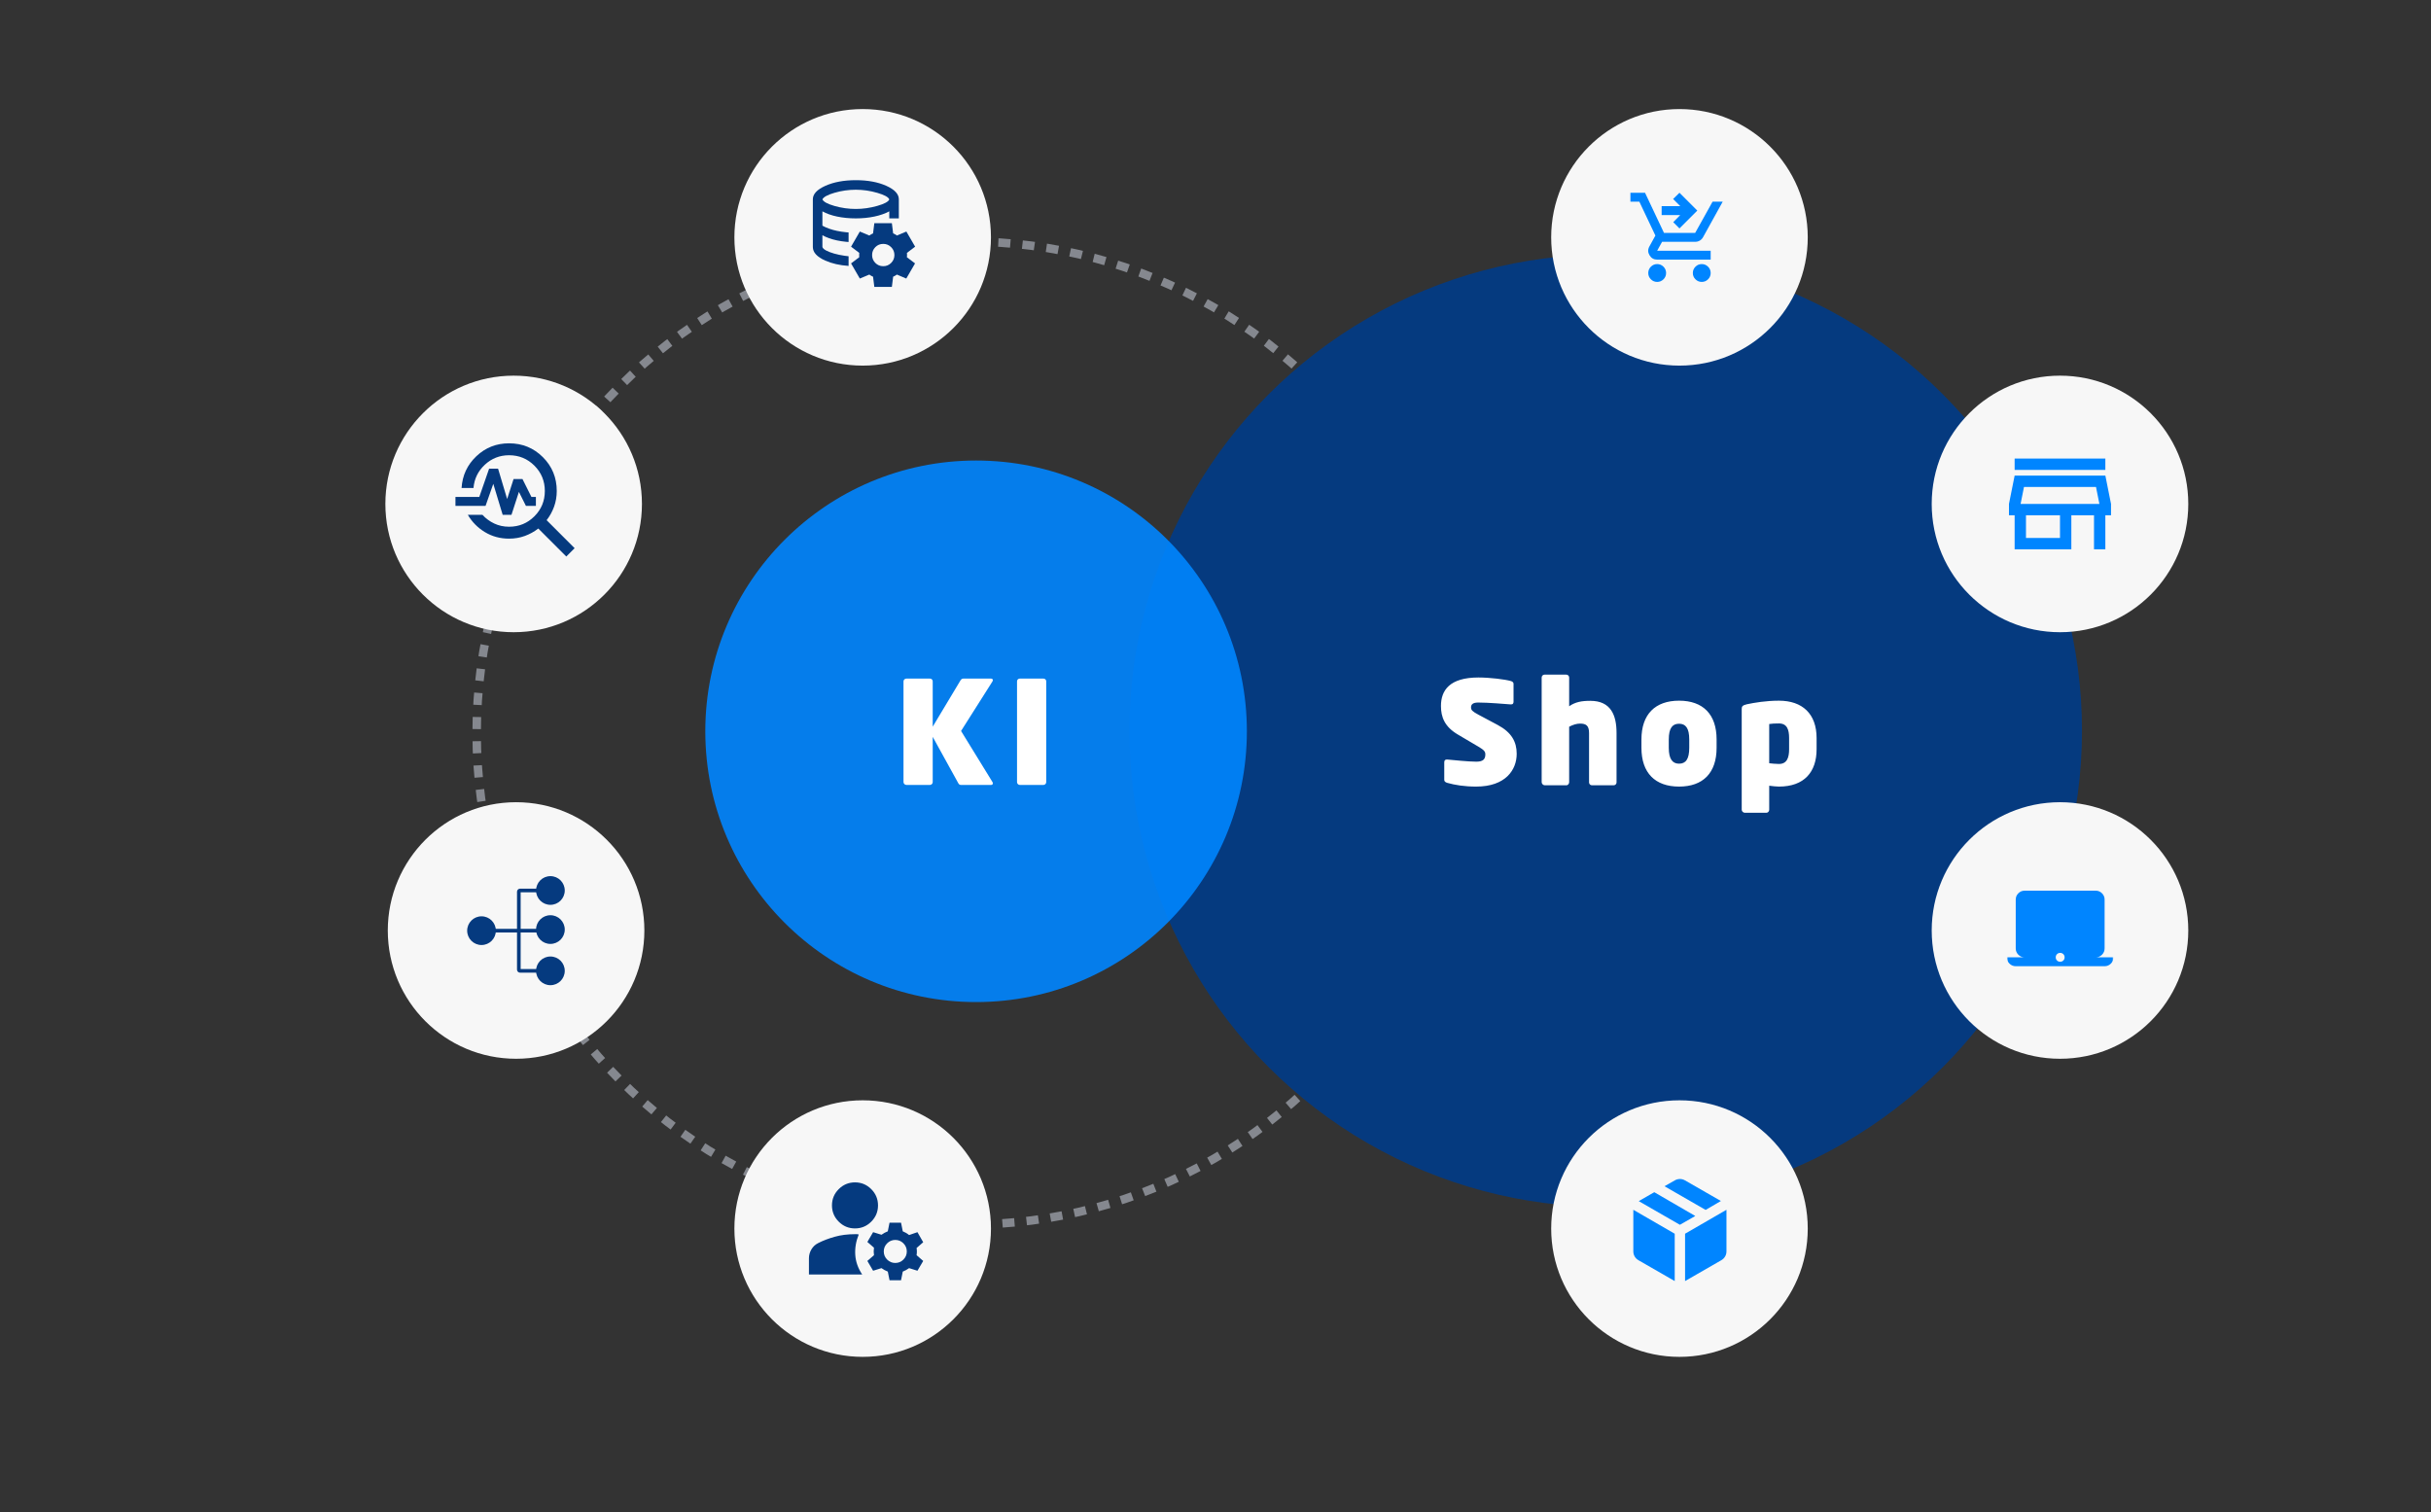 <svg width="1003" height="624" viewBox="0 0 1003 624" fill="none" xmlns="http://www.w3.org/2000/svg">
<rect x="0" y="0" width="1003" height="624" fill="#333333" stroke="none"/>
<circle opacity="0.75" cx="399.457" cy="302.476" r="202.796" stroke="#A0A4AD" stroke-width="3.494" stroke-dasharray="4.99 4.99"/>
<circle cx="662.5" cy="301.5" r="196.5" fill="#053A7F"/>
<path d="M625.77 311.024C625.77 317.64 621.221 324.551 609.053 324.551C604.209 324.551 600.251 323.901 597.121 323.015C596.53 322.838 595.88 322.484 595.88 321.834V314.568C595.88 313.741 596.235 313.328 597.121 313.387C599.661 313.623 605.981 314.273 609.112 314.273C612.006 314.273 612.833 313.151 612.833 311.26C612.833 310.079 612.243 309.429 610.057 308.13L601.551 303.109C595.998 299.86 594.522 295.843 594.522 291.295C594.522 284.856 598.066 279.54 609.998 279.54C614.664 279.54 620.985 280.308 623.407 281.017C623.938 281.194 624.47 281.489 624.47 282.139V289.523C624.47 290.172 624.234 290.704 623.289 290.645C620.867 290.468 614.133 289.877 609.88 289.877C607.694 289.877 606.926 290.645 606.926 291.885C606.926 292.949 607.458 293.539 609.998 294.898L617.972 299.151C623.702 302.223 625.77 306.121 625.77 311.024ZM666.966 322.838C666.966 323.488 666.435 324.02 665.785 324.02H656.806C656.156 324.02 655.625 323.488 655.625 322.838V302.459C655.625 299.328 654.325 298.56 651.903 298.56C650.545 298.56 648.95 299.033 647.414 299.86V322.72C647.414 323.37 646.942 324.02 646.233 324.02H637.372C636.663 324.02 636.073 323.37 636.073 322.72V279.54C636.073 278.89 636.604 278.358 637.254 278.358H646.233C646.883 278.358 647.414 278.89 647.414 279.54V291.413C649.954 289.641 652.553 289.168 656.156 289.168C664.663 289.168 666.966 295.134 666.966 302.459V322.838ZM708.247 308.543C708.247 318.94 702.635 324.551 692.77 324.551C682.906 324.551 677.235 318.94 677.235 308.543V305.117C677.235 294.721 682.906 289.109 692.77 289.109C702.635 289.109 708.247 294.721 708.247 305.117V308.543ZM696.964 308.543V305.117C696.964 300.451 695.487 298.619 692.77 298.619C690.053 298.619 688.517 300.392 688.517 305.117V308.543C688.517 313.21 690.053 315.1 692.77 315.1C695.487 315.1 696.964 313.269 696.964 308.543ZM749.505 309.134C749.505 318.526 744.425 324.551 733.97 324.551C733.025 324.551 731.193 324.374 729.953 324.197V334.121C729.953 334.77 729.421 335.361 728.772 335.361H719.911C719.261 335.361 718.611 334.77 718.611 334.121V292.476C718.611 291.472 718.966 290.999 720.738 290.586C723.81 289.936 728.653 289.109 733.97 289.109C743.657 289.109 749.505 294.544 749.505 304.526V309.134ZM738.164 309.134V304.526C738.164 300.982 737.278 298.501 733.97 298.501C732.257 298.501 731.075 298.56 729.953 298.738V314.923C731.134 315.041 732.552 315.218 733.97 315.218C737.278 315.218 738.164 312.619 738.164 309.134Z" fill="white"/>
<circle cx="402.722" cy="301.741" r="111.722" fill="#0085FF" fill-opacity="0.9"/>
<path d="M409.635 323.227C409.635 323.582 409.399 323.877 408.867 323.877H396.462C395.753 323.877 395.517 323.404 395.222 322.873L384.825 304.029V322.696C384.825 323.345 384.293 323.877 383.644 323.877H374.015C373.365 323.877 372.774 323.345 372.774 322.696V281.109C372.774 280.46 373.365 279.987 374.015 279.987H383.644C384.293 279.987 384.825 280.46 384.825 281.109V299.835L396.167 280.932C396.462 280.401 396.816 279.987 397.466 279.987H408.808C409.34 279.987 409.635 280.223 409.635 280.637C409.635 280.814 409.576 281.05 409.399 281.287L396.521 301.607L409.458 322.636C409.576 322.814 409.635 323.05 409.635 323.227ZM431.662 322.696C431.662 323.345 431.13 323.877 430.481 323.877H420.793C420.143 323.877 419.611 323.345 419.611 322.696V281.109C419.611 280.46 420.143 279.987 420.793 279.987H430.481C431.13 279.987 431.662 280.46 431.662 281.109V322.696Z" fill="white"/>
<circle cx="692.929" cy="97.929" r="52.929" fill="#F7F7F7"/>
<mask id="mask0_8120_4077" style="mask-type:alpha" maskUnits="userSpaceOnUse" x="670" y="75" width="45" height="45">
<rect x="670.856" y="75.857" width="44.143" height="44.143" fill="#D9D9D9"/>
</mask>
<g mask="url(#mask0_8120_4077)">
<path d="M692.928 94.25L690.353 91.675L693.25 88.732H685.57V85.053H693.25L690.307 82.11L692.928 79.535L700.285 86.892L692.928 94.25ZM683.731 116.321C682.72 116.321 681.854 115.961 681.133 115.241C680.413 114.52 680.053 113.654 680.053 112.643C680.053 111.631 680.413 110.765 681.133 110.045C681.854 109.324 682.72 108.964 683.731 108.964C684.743 108.964 685.609 109.324 686.329 110.045C687.05 110.765 687.41 111.631 687.41 112.643C687.41 113.654 687.05 114.52 686.329 115.241C685.609 115.961 684.743 116.321 683.731 116.321ZM702.124 116.321C701.113 116.321 700.247 115.961 699.526 115.241C698.806 114.52 698.446 113.654 698.446 112.643C698.446 111.631 698.806 110.765 699.526 110.045C700.247 109.324 701.113 108.964 702.124 108.964C703.136 108.964 704.002 109.324 704.722 110.045C705.443 110.765 705.803 111.631 705.803 112.643C705.803 113.654 705.443 114.52 704.722 115.241C704.002 115.961 703.136 116.321 702.124 116.321ZM672.695 83.214V79.535H678.719L686.536 96.089H699.411L706.585 83.214H710.769L702.676 97.836C702.339 98.449 701.887 98.924 701.32 99.262C700.752 99.599 700.132 99.768 699.457 99.768H685.754L683.731 103.446H705.803V107.125H683.731C682.352 107.125 681.302 106.527 680.581 105.331C679.861 104.136 679.838 102.925 680.512 101.699L682.995 97.192L676.374 83.214H672.695Z" fill="#0085FF"/>
</g>
<circle cx="849.929" cy="207.929" r="52.929" fill="#F7F7F7"/>
<mask id="mask1_8120_4077" style="mask-type:alpha" maskUnits="userSpaceOnUse" x="821" y="179" width="57" height="57">
<rect x="821.857" y="179.857" width="56.142" height="56.142" fill="#D9D9D9"/>
</mask>
<g mask="url(#mask1_8120_4077)">
</g>
<path d="M831.214 193.893V189.215H868.642V193.893H831.214ZM831.214 226.643V212.607H828.875V207.929L831.214 196.233H868.642L870.981 207.929V212.607H868.642V226.643H863.964V212.607H854.607V226.643H831.214ZM835.893 221.964H849.928V212.607H835.893V221.964ZM833.67 207.929H866.186L864.782 200.911H835.074L833.67 207.929Z" fill="#0085FF"/>
<circle cx="52.929" cy="52.929" r="52.929" transform="matrix(1 0 0 -1 640 559.857)" fill="#F7F7F7"/>
<mask id="mask2_8120_4077" style="mask-type:alpha" maskUnits="userSpaceOnUse" x="667" y="481" width="52" height="53">
<rect x="667.762" y="481.764" width="51.238" height="51.238" fill="#D9D9D9"/>
</mask>
<g mask="url(#mask2_8120_4077)">
<path d="M690.967 528.578V509.044L673.888 499.17V516.302C673.888 517.085 674.075 517.797 674.448 518.437C674.822 519.078 675.347 519.594 676.023 519.985L690.967 528.578ZM695.237 528.578L710.181 519.985C710.857 519.594 711.382 519.078 711.756 518.437C712.129 517.797 712.316 517.085 712.316 516.302V499.17L695.237 509.044V528.578ZM703.723 499.223L710.021 495.54L695.237 487.054C694.561 486.662 693.849 486.467 693.102 486.467C692.355 486.467 691.643 486.662 690.967 487.054L686.751 489.456L703.723 499.223ZM693.102 505.361L699.453 501.731L682.534 491.911L676.129 495.594L693.102 505.361Z" fill="#0085FF"/>
</g>
<circle cx="52.929" cy="52.929" r="52.929" transform="matrix(1 0 0 -1 797 436.857)" fill="#F7F7F7"/>
<mask id="mask3_8120_4077" style="mask-type:alpha" maskUnits="userSpaceOnUse" x="828" y="362" width="44" height="44">
<rect x="828" y="362" width="44" height="44" fill="#D9D9D9"/>
</mask>
<g mask="url(#mask3_8120_4077)">
<mask id="mask4_8120_4077" style="mask-type:alpha" maskUnits="userSpaceOnUse" x="828" y="362" width="44" height="44">
<rect x="828" y="362" width="44" height="44" fill="#D9D9D9"/>
</mask>
<g mask="url(#mask4_8120_4077)">
<path d="M831.667 398.667C830.658 398.667 829.795 398.308 829.077 397.59C828.359 396.872 828 396.008 828 395H835.333C834.325 395 833.462 394.641 832.744 393.923C832.026 393.205 831.667 392.342 831.667 391.333V371.167C831.667 370.158 832.026 369.295 832.744 368.577C833.462 367.859 834.325 367.5 835.333 367.5H864.667C865.675 367.5 866.538 367.859 867.256 368.577C867.974 369.295 868.333 370.158 868.333 371.167V391.333C868.333 392.342 867.974 393.205 867.256 393.923C866.538 394.641 865.675 395 864.667 395H872C872 396.008 871.641 396.872 870.923 397.59C870.205 398.308 869.342 398.667 868.333 398.667H831.667ZM850 396.833C850.519 396.833 850.955 396.658 851.306 396.306C851.658 395.955 851.833 395.519 851.833 395C851.833 394.481 851.658 394.045 851.306 393.694C850.955 393.342 850.519 393.167 850 393.167C849.481 393.167 849.045 393.342 848.694 393.694C848.342 394.045 848.167 394.481 848.167 395C848.167 395.519 848.342 395.955 848.694 396.306C849.045 396.658 849.481 396.833 850 396.833Z" fill="#0085FF"/>
</g>
</g>
<circle cx="52.929" cy="52.929" r="52.929" transform="matrix(1 0 0 -1 303 559.855)" fill="#F7F7F7"/>
<mask id="mask5_8120_4077" style="mask-type:alpha" maskUnits="userSpaceOnUse" x="329" y="477" width="57" height="58">
<rect x="329" y="477.998" width="57" height="57" fill="#D9D9D9"/>
</mask>
<g mask="url(#mask5_8120_4077)">
<path d="M367.008 528.234L366.295 524.672C365.82 524.474 365.375 524.266 364.959 524.048C364.544 523.831 364.118 523.564 363.683 523.247L360.239 524.316L357.864 520.278L360.595 517.903C360.516 517.349 360.477 516.834 360.477 516.359C360.477 515.884 360.516 515.37 360.595 514.816L357.864 512.441L360.239 508.403L363.683 509.472C364.118 509.155 364.544 508.888 364.959 508.67C365.375 508.453 365.82 508.245 366.295 508.047L367.008 504.484H371.758L372.47 508.047C372.945 508.245 373.391 508.463 373.806 508.7C374.222 508.938 374.647 509.234 375.083 509.591L378.527 508.403L380.902 512.559L378.17 514.934C378.249 515.409 378.289 515.904 378.289 516.419C378.289 516.933 378.249 517.428 378.17 517.903L380.902 520.278L378.527 524.316L375.083 523.247C374.647 523.564 374.222 523.831 373.806 524.048C373.391 524.266 372.945 524.474 372.47 524.672L371.758 528.234H367.008ZM333.758 525.859V519.209C333.758 517.903 334.094 516.676 334.767 515.528C335.44 514.38 336.37 513.509 337.558 512.916C339.577 511.886 341.853 511.016 344.386 510.303C346.919 509.591 349.71 509.234 352.758 509.234H353.589C353.827 509.234 354.064 509.274 354.302 509.353C353.154 512.203 352.679 515.033 352.877 517.844C353.074 520.654 354.024 523.326 355.727 525.859H333.758ZM369.383 521.109C370.689 521.109 371.807 520.644 372.738 519.714C373.668 518.784 374.133 517.666 374.133 516.359C374.133 515.053 373.668 513.935 372.738 513.005C371.807 512.074 370.689 511.609 369.383 511.609C368.077 511.609 366.958 512.074 366.028 513.005C365.098 513.935 364.633 515.053 364.633 516.359C364.633 517.666 365.098 518.784 366.028 519.714C366.958 520.644 368.077 521.109 369.383 521.109ZM352.758 506.859C350.145 506.859 347.909 505.929 346.048 504.069C344.188 502.208 343.258 499.972 343.258 497.359C343.258 494.747 344.188 492.51 346.048 490.65C347.909 488.79 350.145 487.859 352.758 487.859C355.37 487.859 357.607 488.79 359.467 490.65C361.328 492.51 362.258 494.747 362.258 497.359C362.258 499.972 361.328 502.208 359.467 504.069C357.607 505.929 355.37 506.859 352.758 506.859Z" fill="#053A7F"/>
</g>
<circle cx="52.929" cy="52.929" r="52.929" transform="matrix(1 0 0 -1 160 436.857)" fill="#F7F7F7"/>
<mask id="mask6_8120_4077" style="mask-type:alpha" maskUnits="userSpaceOnUse" x="186" y="357" width="54" height="54">
<rect x="186" y="411" width="54" height="54" transform="rotate(-90 186 411)" fill="#D9D9D9"/>
</mask>
<g mask="url(#mask6_8120_4077)">
<ellipse cx="198.671" cy="384.001" rx="5.921" ry="5.921" transform="rotate(-90 198.671 384.001)" fill="#053A7F"/>
<ellipse cx="227.092" cy="400.579" rx="5.921" ry="5.921" transform="rotate(-90 227.092 400.579)" fill="#053A7F"/>
<ellipse cx="227.092" cy="383.548" rx="5.921" ry="5.921" transform="rotate(-90 227.092 383.548)" fill="#053A7F"/>
<path d="M225.907 400.58L214.565 400.58C214.289 400.58 214.065 400.356 214.065 400.08L214.065 367.923C214.065 367.647 214.289 367.423 214.565 367.423L225.907 367.423" stroke="#053A7F" stroke-width="1.5"/>
<ellipse cx="227.092" cy="367.421" rx="5.921" ry="5.921" transform="rotate(-90 227.092 367.421)" fill="#053A7F"/>
<path d="M199.855 384.002L223.539 384.002" stroke="#053A7F" stroke-width="1.5"/>
</g>
<circle cx="52.929" cy="52.929" r="52.929" transform="matrix(1 0 0 -1 159 260.857)" fill="#F7F7F7"/>
<mask id="mask7_8120_4077" style="mask-type:alpha" maskUnits="userSpaceOnUse" x="183" y="178" width="59" height="60">
<rect x="183" y="178.002" width="59" height="59" fill="#D9D9D9"/>
</mask>
<g mask="url(#mask7_8120_4077)">
<path d="M233.642 229.626L222.088 218.072C220.408 219.383 218.554 220.408 216.526 221.145C214.498 221.883 212.336 222.251 210.042 222.251C206.354 222.251 203.026 221.35 200.055 219.547C197.085 217.744 194.739 215.368 193.018 212.418H199.041C200.434 213.934 202.063 215.132 203.927 216.013C205.791 216.894 207.829 217.335 210.042 217.335C214.139 217.335 217.622 215.901 220.49 213.033C223.358 210.164 224.792 206.682 224.792 202.585C224.792 198.487 223.358 195.005 220.49 192.137C217.622 189.269 214.139 187.835 210.042 187.835C206.191 187.835 202.862 189.136 200.055 191.737C197.248 194.339 195.681 197.545 195.353 201.355H190.437C190.765 196.152 192.803 191.778 196.552 188.234C200.301 184.69 204.798 182.918 210.042 182.918C215.532 182.918 220.183 184.823 223.993 188.634C227.803 192.444 229.709 197.094 229.709 202.585C229.709 204.879 229.34 207.04 228.602 209.068C227.865 211.097 226.841 212.951 225.529 214.63L237.084 226.185L233.642 229.626ZM207.399 212.418L203.527 199.635L200.332 208.73H187.917V205.043H197.75L201.807 193.366H205.494L209.243 205.903L211.886 197.668H215.573L219.261 205.043H221.104V208.73H216.987L214.098 202.953L211.025 212.418H207.399Z" fill="#053A7F"/>
</g>
<circle cx="52.929" cy="52.929" r="52.929" transform="matrix(1 0 0 -1 303 150.857)" fill="#F7F7F7"/>
<mask id="mask8_8120_4077" style="mask-type:alpha" maskUnits="userSpaceOnUse" x="328" y="67" width="61" height="59">
<rect x="328.762" y="67.732" width="59.487" height="57.284" fill="#D9D9D9"/>
</mask>
<g mask="url(#mask8_8120_4077)">
<path d="M353.11 74.342C358.005 74.342 362.186 75.114 365.651 76.658C369.117 78.202 370.849 80.058 370.85 82.226V90.103H366.907V87.203C366.053 87.663 365.109 88.073 364.074 88.435C363.039 88.796 361.939 89.1 360.772 89.347C359.606 89.593 358.383 89.782 357.102 89.913C355.82 90.044 354.49 90.11 353.11 90.11C351.731 90.11 350.383 90.044 349.069 89.913C347.756 89.782 346.516 89.593 345.35 89.347C344.183 89.1 343.091 88.796 342.072 88.435C341.054 88.073 340.135 87.663 339.313 87.203V93.116C340.135 93.576 341.054 93.986 342.072 94.348C343.091 94.709 344.183 95.013 345.35 95.26C346.516 95.506 347.756 95.695 349.069 95.826C349.416 95.861 349.765 95.889 350.116 95.915V99.857C349.765 99.832 349.416 99.802 349.069 99.768C347.756 99.636 346.516 99.448 345.35 99.201C344.183 98.955 343.091 98.651 342.072 98.29C341.054 97.929 340.135 97.517 339.313 97.058V101.937C339.478 102.429 339.995 102.905 340.865 103.365C341.736 103.825 342.829 104.244 344.143 104.622C345.456 105 346.902 105.303 348.479 105.533C349.028 105.613 349.574 105.678 350.116 105.73V109.719C346.439 109.467 343.24 108.739 340.521 107.529C337.088 106.002 335.371 104.137 335.371 101.937V82.226C335.371 80.058 337.104 78.202 340.569 76.658C344.035 75.114 348.216 74.342 353.11 74.342ZM353.11 78.284C350.121 78.284 347.189 78.702 344.314 79.54C341.44 80.378 339.773 81.29 339.313 82.275C339.774 83.261 341.44 84.164 344.314 84.985C347.189 85.807 350.121 86.217 353.11 86.217C356.034 86.217 358.974 85.799 361.931 84.961C364.887 84.123 366.546 83.228 366.907 82.275C366.546 81.323 364.895 80.419 361.955 79.565C359.015 78.711 356.067 78.284 353.11 78.284Z" fill="#053A7F"/>
<path d="M360.739 118.383L360.213 114.174C359.928 114.065 359.66 113.933 359.408 113.78C359.156 113.627 358.909 113.462 358.668 113.287L354.756 114.931L351.14 108.684L354.526 106.12C354.504 105.967 354.493 105.819 354.493 105.676V104.788C354.493 104.646 354.504 104.498 354.526 104.345L351.14 101.78L354.756 95.534L358.668 97.178C358.909 97.002 359.161 96.838 359.424 96.685C359.687 96.531 359.95 96.4 360.213 96.29L360.739 92.082H367.972L368.498 96.29C368.783 96.4 369.051 96.531 369.303 96.685C369.556 96.838 369.802 97.002 370.043 97.178L373.955 95.534L377.572 101.78L374.185 104.345C374.207 104.498 374.218 104.646 374.218 104.788V105.676C374.218 105.819 374.196 105.967 374.153 106.12L377.539 108.684L373.922 114.931L370.043 113.287C369.802 113.462 369.55 113.627 369.287 113.78C369.024 113.933 368.761 114.065 368.498 114.174L367.972 118.383H360.739ZM364.421 109.835C365.693 109.835 366.778 109.386 367.676 108.487C368.575 107.588 369.024 106.503 369.024 105.232C369.024 103.961 368.575 102.876 367.676 101.978C366.778 101.079 365.693 100.63 364.421 100.63C363.128 100.63 362.038 101.079 361.15 101.978C360.263 102.876 359.819 103.961 359.819 105.232C359.819 106.503 360.263 107.588 361.15 108.487C362.038 109.386 363.128 109.835 364.421 109.835Z" fill="#053A7F"/>
</g>
</svg>
